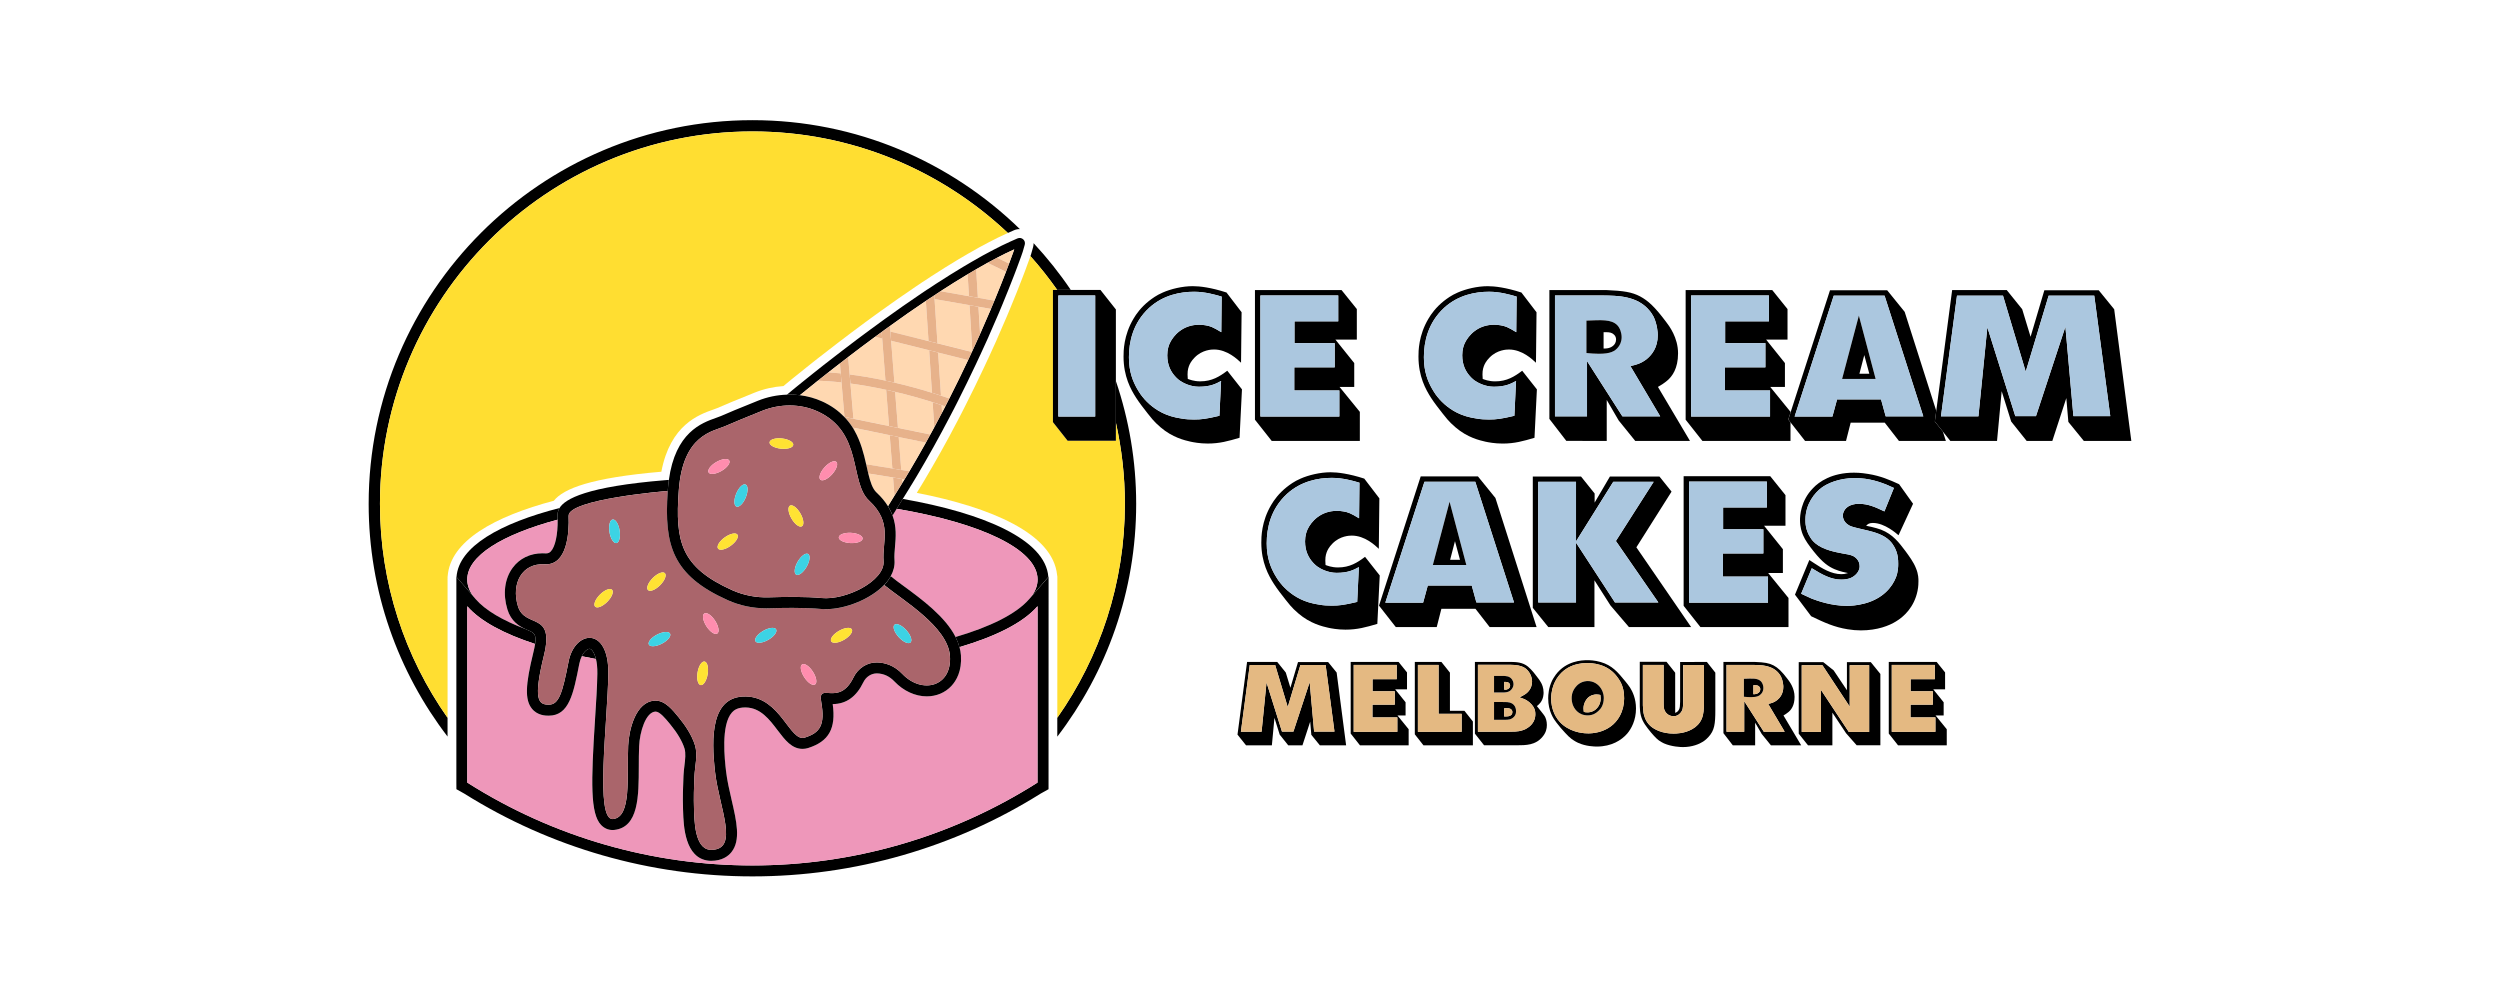 <?xml version="1.0" encoding="utf-8"?>
<!-- Generator: Adobe Illustrator 27.1.1, SVG Export Plug-In . SVG Version: 6.00 Build 0)  -->
<svg version="1.1" id="Layer_1" xmlns="http://www.w3.org/2000/svg" xmlns:xlink="http://www.w3.org/1999/xlink" x="0px" y="0px"
	 viewBox="0 0 1080 430.52" style="enable-background:new 0 0 1080 430.52;" xml:space="preserve">
<style type="text/css">
	.st0{fill:#FFDE31;}
	.st1{fill:#EE97BA;}
	.st2{fill:#FFD8B1;}
	.st3{fill:#E7B28B;}
	.st4{fill:#AA656B;}
	.st5{fill:#3CD3E4;}
	.st6{fill:#FFE333;}
	.st7{fill:#FF8DAE;}
	.st8{fill:#E4B982;}
	.st9{fill:#ABC7DF;}
</style>
<g>
	<path d="M482.06,182.59c2.52,11.3,3.89,23.04,3.89,35.1c0,34.39-10.83,66.24-29.2,92.39l0,8.15
		c21.36-27.91,34.08-62.76,34.08-100.54c0-18.56-3.11-36.39-8.76-53.06V182.59z"/>
	<path d="M445.43,109.81c-0.05,0.18-0.15,0.48-0.28,0.85c4.12,4.62,7.97,9.49,11.54,14.57h5.88c-4.82-7.15-10.21-13.89-16.06-20.19
		c0,0.57-0.05,1.13-0.21,1.7L445.43,109.81z"/>
	<path d="M164.14,217.69c0-88.87,72.04-160.91,160.91-160.91c42.73,0,81.54,16.69,110.35,43.86l2.61-1.15
		c0.78-0.35,1.61-0.52,2.46-0.52c0.05,0,0.09,0.02,0.14,0.02c-29.88-29.1-70.66-47.08-115.57-47.08
		c-91.41,0-165.78,74.37-165.78,165.78c0,37.77,12.72,72.6,34.08,100.5v-8.11C174.97,283.93,164.14,252.09,164.14,217.69z"/>
	<path class="st0" d="M164.14,217.69c0,34.39,10.83,66.24,29.21,92.39v-59.25c0-0.16-0.02-0.32-0.02-0.48
		c0-0.16,0.01-0.32,0.02-0.48v-0.69c0-0.08,0.03-0.15,0.04-0.23c1.11-15.34,20.37-25.88,45.86-32.63
		c4.24-5.29,16.09-9.93,46.45-12.54c3.86-20.29,16.2-24.65,22.46-26.86c0.76-0.27,1.3-0.45,1.75-0.65c2.5-1.13,7.91-3.37,16.09-6.66
		c4.03-1.62,8.21-2.54,12.45-2.83l1.13-0.95c0.03-0.02,3.29-2.75,9.03-7.3c0.78-0.63,1.67-1.34,2.61-2.08l2.35-1.85
		c1.47-1.14,3.02-2.36,4.67-3.61c1.12-0.88,2.33-1.82,3.6-2.78c3.83-2.94,7.79-5.92,11.74-8.83l0.21-0.16
		c0.88-0.65,1.76-1.29,2.66-1.94c0.25-0.2,0.69-0.51,1.14-0.83c0.59-0.44,2.46-1.78,2.46-1.78c5.16-3.73,10.44-7.41,15.69-10.95
		l2.7-1.82c0.12-0.08,0.24-0.15,0.37-0.22c0.25-0.16,0.49-0.32,0.74-0.48c0.73-0.5,1.69-1.14,2.66-1.77
		c4.36-2.82,8.26-5.26,11.93-7.45c1.28-0.77,2.58-1.54,3.85-2.26c1.59-0.93,3.29-1.89,4.95-2.81c1.5-0.81,2.92-1.57,4.3-2.29
		c2.47-1.28,5.13-2.63,7.85-3.83l0.31-0.14c-28.81-27.18-67.62-43.86-110.35-43.86C236.18,56.79,164.14,128.83,164.14,217.69z"/>
	<path class="st0" d="M461.23,190.4l-6.35-8.05v-57.13h1.82c-3.57-5.08-7.42-9.95-11.54-14.57c-0.47,1.35-1.36,3.79-2.15,5.88
		l-0.3,0.8c-0.33,0.87-0.68,1.83-1.08,2.84c-1.53,3.98-3.23,8.22-5.04,12.59c-0.41,0.98-1.2,2.9-1.2,2.9l-0.3,0.73
		c-1.36,3.21-2.83,6.6-4.42,10.17l-0.3,0.72c-1.11,2.49-2.24,4.95-3.43,7.52c-0.04,0.09-0.27,0.56-0.31,0.63
		c-0.46,1.01-0.99,2.17-1.56,3.36c-2.52,5.37-5.28,11.02-8.19,16.76c-0.48,0.96-0.99,1.95-1.5,2.95l-0.27,0.52
		c-0.45,0.89-0.93,1.8-1.42,2.73c-1,1.91-2.04,3.89-3.11,5.87l-0.25,0.48c-0.51,0.95-1.01,1.85-1.51,2.76l-2.18,3.96
		c-2.74,4.89-5.05,8.9-7.28,12.64c-0.69,1.17-1.43,2.4-2.18,3.61c-0.1,0.19-0.36,0.6-0.64,1.02l-0.2,0.36
		c-0.09,0.16-0.19,0.3-0.28,0.46c32.18,6.32,58.81,17.6,60.61,35.48c0.05,0.24,0.11,0.48,0.11,0.73l-0.02,60.94
		c18.38-26.15,29.2-58,29.2-92.39c0-12.06-1.37-23.8-3.89-35.1v7.81H461.23z"/>
	<path d="M197.12,250.35c0,0.08,0.02,0.15,0.02,0.23v-0.47C197.13,250.2,197.12,250.28,197.12,250.35z"/>
	<path d="M201.85,250.35c0-10.21,15.03-19.4,39.06-25.86c-0.01-0.46,0-0.92-0.02-1.4c-0.04-0.88-0.08-2.16,0.82-3.63
		c-25.61,6.59-43.54,16.62-44.5,29.79l7.45,8.62C202.84,255.45,201.85,252.93,201.85,250.35z"/>
	<path d="M388.32,218.21c-0.31,0.51-0.65,1.06-0.98,1.59c36.42,6.15,60.89,17.53,60.89,30.55c0,2.59-0.99,5.11-2.83,7.54l7.48-8.65
		c-1.18-16.15-27.87-27.56-62.91-33.72c-0.12,0.2-0.24,0.39-0.36,0.59L388.32,218.21z"/>
	<path class="st1" d="M219.2,263.26c-2.05-6.72-1.21-13.29,2.29-18.02c2.97-4.02,7.55-6.23,12.88-6.23c0.38,0,0.78,0.01,1.17,0.04
		l0.29,0.01c0.9,0,1.51-0.25,2.11-0.87c1.93-2.01,3.05-7.31,2.97-13.7c-24.02,6.46-39.06,15.66-39.06,25.86
		c0,2.58,0.98,5.09,2.81,7.52l0.79,0.92c4.17,4.82,11.61,9.19,21.51,12.95C224.21,270.46,220.75,268.36,219.2,263.26z"/>
	<path class="st1" d="M387.34,219.8c-0.71,1.15-1.39,2.26-1.77,2.86c1.83,4.94,1.43,9.53,1.08,13.53c-0.18,2.06-0.36,4.01-0.21,5.85
		c0.18,2.31-0.39,4.64-1.64,6.89c1.43,1.19,3.39,2.65,5.66,4.31c7.81,5.74,17.85,13.13,22.33,21.95
		c15.13-4.43,26.36-10.03,31.87-16.42l0.76-0.87c1.84-2.43,2.83-4.95,2.83-7.54C448.23,237.33,423.76,225.95,387.34,219.8z"/>
	<path d="M445.41,257.9l-0.76,0.87c-5.51,6.38-16.75,11.99-31.87,16.42c0.72,1.42,1.29,2.88,1.69,4.37
		c15.45-4.55,27.52-10.46,33.76-17.69l-0.02,76.22h-0.02c-75.17,47.7-171.13,47.7-246.3,0h-0.02v-76.2
		c5.64,6.52,15.99,11.96,29.29,16.3c0.65-4.31-0.55-4.84-2.96-5.9c-0.39-0.17-0.8-0.35-1.23-0.55c-9.9-3.76-17.34-8.13-21.51-12.95
		l-0.79-0.92l-7.45-8.62l-0.07-0.08v0.95v0.47v87.5l0.02,2.84l3.37,1.89c37.37,23.41,80.4,35.78,124.52,35.78
		c44.12,0,87.15-12.37,124.52-35.78l3.39-1.89l0.02-91.78l-0.09,0.11L445.41,257.9z"/>
	<path d="M255.65,280.81c-0.51-0.52-0.86-0.52-0.98-0.52c-0.79,0-2.25,0.99-3.35,3.2c2.01,0.42,4.05,0.83,6.12,1.21
		C256.86,282.27,256.01,281.17,255.65,280.81z"/>
	<path class="st1" d="M410.96,296.35c-2.7,2.89-6.48,4.48-10.62,4.48c0,0,0,0,0,0c-4.98,0-10.07-2.35-13.98-6.44
		c-2.16-2.26-4.63-3.4-7.57-3.49c0,0,0,0-0.01,0c-2.48,0-4.71,1.49-5.83,3.81c-3.05,6.3-7.38,9.4-13.25,9.46
		c1.47,10.58-1.68,16.13-10.6,18.97c-0.79,0.25-1.59,0.38-2.4,0.38c-4.7,0-7.62-3.86-10.72-7.94c-3.67-4.84-7.46-9.84-13.84-9.96
		l-0.28,0c-3.37,0-4.87,1.24-5.7,2.17c-4.84,5.43-3.11,20.45-2.54,25.39c0.46,3.96,1.44,8.21,2.39,12.32
		c2.17,9.37,4.04,17.47-0.05,22.61c-1.37,1.72-4.01,3.77-8.82,3.77c-0.3,0-0.6-0.01-0.89-0.04c-10.55-0.99-10.99-15.32-11.18-21.44
		l-0.03-0.84c-0.18-4.95-0.02-9.84,0.19-14.4c0.06-1.48,0.24-2.95,0.41-4.37c0.34-2.79,0.65-5.43,0.03-7.45
		c-0.95-3.1-3.09-6.71-6.18-10.46l-0.34-0.41c-1.66-2.02-4.16-5.07-5.97-5.07c-4.25,0.15-6.85,8.78-7.11,14.95
		c-0.12,2.81-0.13,5.82-0.14,8.74c-0.03,12.91-0.06,26.27-10.58,27.44c-0.26,0.03-0.51,0.04-0.76,0.04c-1.88,0-3.65-0.79-4.99-2.21
		c-4.65-4.95-4.33-18.34-2.58-45.61c0.47-7.37,0.92-14.32,1-19.7c0.04-2.76-0.22-4.82-0.59-6.35c-2.07-0.39-4.11-0.79-6.12-1.21
		c-0.43,0.87-0.81,1.92-1.06,3.2c-2.56,13.05-4.4,22.48-13.23,22.48c-1.21,0-4.89,0-7.33-3.11c-2.96-3.77-2.78-10.06,0.66-24.05
		c0.38-1.53,0.64-2.77,0.79-3.81c-13.3-4.34-23.65-9.79-29.29-16.3v76.2h0.02c75.17,47.7,171.13,47.7,246.3,0h0.02l0.02-76.22
		c-6.25,7.23-18.31,13.15-33.76,17.69c0.31,1.16,0.55,2.34,0.63,3.55C415.55,289.91,413.1,294.06,410.96,296.35z"/>
	<path d="M345.53,170.74c1.4-1.15,4.07-3.33,7.78-6.27c1.38-1.12,2.92-2.31,4.57-3.62c1.55-1.21,3.2-2.5,4.96-3.85
		c1.16-0.91,2.33-1.82,3.56-2.75c3.6-2.77,7.52-5.72,11.67-8.77c0.93-0.68,1.86-1.36,2.8-2.05c0.4-0.3,0.8-0.59,1.19-0.87
		c0.8-0.59,1.59-1.16,2.41-1.74c4.98-3.6,10.21-7.26,15.5-10.82c0.59-0.4,1.16-0.78,1.74-1.17h0.02c0.63-0.42,1.25-0.83,1.88-1.23
		c0.89-0.61,1.8-1.21,2.71-1.8c3.92-2.54,7.84-5,11.71-7.31c1.23-0.74,2.46-1.48,3.68-2.16c1.65-0.97,3.3-1.89,4.91-2.79
		c1.4-0.76,2.79-1.5,4.13-2.2c2.56-1.33,5-2.56,7.41-3.62c-0.08,0.27-0.83,2.43-2.24,6.14c-0.4,1.06-0.83,2.25-1.35,3.56
		c-1.31,3.39-2.97,7.6-4.98,12.45c-0.49,1.16-0.99,2.35-1.5,3.58v0.02c-1.42,3.35-2.99,6.95-4.68,10.76v0.04
		c-1.06,2.39-2.18,4.81-3.35,7.35c-0.08,0.13-0.13,0.28-0.21,0.42c-0.53,1.16-1.06,2.31-1.63,3.5c-2.48,5.29-5.19,10.84-8.11,16.6
		c-0.57,1.14-1.16,2.27-1.74,3.41c-0.45,0.89-0.91,1.76-1.38,2.65c-1.1,2.1-2.22,4.22-3.37,6.35v0.02
		c-0.57,1.06-1.14,2.08-1.72,3.14c-0.63,1.16-1.27,2.31-1.91,3.49c-2.29,4.09-4.66,8.24-7.14,12.41c-0.68,1.16-1.38,2.33-2.1,3.49
		c-0.3,0.53-0.63,0.99-0.95,1.5v0.06c-1.1,1.82-2.22,3.62-3.37,5.44c-0.44,0.71-1.75,2.84-2.82,4.58c0.84,1.35,1.49,2.69,1.98,4
		c0.38-0.61,1.06-1.71,1.77-2.86c0.33-0.54,0.67-1.08,0.98-1.59l1.29-2.09c0.12-0.2,0.24-0.39,0.36-0.59
		c1.04-1.64,2.06-3.28,3.06-4.93l0.26-0.46c0.25-0.38,0.5-0.76,0.66-1.05c0.74-1.18,1.45-2.38,2.14-3.55
		c2.22-3.72,4.5-7.69,7.21-12.53l2.18-3.98c0.5-0.9,0.98-1.78,1.47-2.69l0.28-0.53c1.06-1.96,2.09-3.92,3.1-5.84
		c0.48-0.91,0.95-1.8,1.4-2.69l0.18-0.34c0.53-1.04,1.07-2.07,1.58-3.09c2.87-5.67,5.62-11.29,8.15-16.68
		c0.56-1.18,1.09-2.32,1.61-3.46c0.04-0.08,0.07-0.15,0.09-0.2l0.08-0.14l0.07-0.15c1.18-2.56,2.31-5,3.38-7.4l0.33-0.78
		c1.57-3.56,3.04-6.93,4.38-10.08l0.3-0.73c0,0,0.8-1.94,1.21-2.9c1.78-4.3,3.47-8.52,5.01-12.52c0.39-1,0.74-1.93,1.06-2.79
		l0.3-0.81c1.27-3.37,2.18-5.92,2.33-6.44l0.88-3.07c0.53-1.87-1.35-3.51-3.13-2.73l-2.92,1.29c-2.62,1.15-5.21,2.47-7.63,3.73
		c-1.36,0.71-2.76,1.46-4.21,2.24c-1.64,0.91-3.31,1.85-4.93,2.8c-1.24,0.7-2.51,1.46-3.76,2.21c-3.67,2.19-7.53,4.61-11.82,7.38
		c-0.93,0.6-1.87,1.23-2.68,1.78c-0.33,0.21-0.66,0.42-0.99,0.64h-0.04l-2.7,1.82c-5.2,3.5-10.45,7.17-15.59,10.89l-0.45,0.33
		c-0.67,0.48-1.33,0.96-1.94,1.41c-0.43,0.31-0.86,0.62-1.2,0.88c-0.96,0.69-1.9,1.38-2.84,2.07c-3.94,2.89-7.88,5.86-11.71,8.8
		c-1.25,0.94-2.45,1.87-3.58,2.76c-1.7,1.3-3.29,2.54-4.8,3.72l-1.98,1.57c-1,0.79-1.94,1.53-2.8,2.22
		c-5.54,4.39-8.82,7.13-8.96,7.24l-2.1,1.75c0.41-0.01,0.83-0.06,1.24-0.06C342.62,170.43,344.08,170.55,345.53,170.74z"/>
	<path class="st2" d="M367.39,165.68l1.31,15.23l15.36,3.14l-1.23-15.65C376.95,167.14,371.78,166.27,367.39,165.68z"/>
	<path class="st2" d="M401.39,151.32l-16.43-4.11l1.42,18.07c4.98,1.16,10.4,2.6,16.22,4.4L401.39,151.32z"/>
	<path class="st2" d="M389.34,203.04l3.49,0.57c2.48-4.17,4.85-8.32,7.14-12.41l-11.75-2.41L389.34,203.04z"/>
	<path class="st2" d="M386.69,169.28l1.23,15.57l13.96,2.86c0.59-1.06,1.16-2.08,1.72-3.14v-0.02l-0.72-10.8
		C397.11,171.91,391.69,170.45,386.69,169.28z"/>
	<path class="st2" d="M403.72,129.19l1.27,19.13l14.85,3.71c0.08-0.13,0.13-0.28,0.21-0.42l-1.21-19.78L403.72,129.19z"/>
	<path class="st2" d="M406.98,178.2c0.47-0.89,0.93-1.76,1.38-2.65c-0.53-0.19-1.06-0.36-1.59-0.53L406.98,178.2z"/>
	<path class="st2" d="M406.51,170.93c1.17,0.4,2.39,0.8,3.6,1.21c2.92-5.76,5.63-11.31,8.11-16.6l-12.96-3.24L406.51,170.93z"/>
	<path class="st2" d="M385.8,206.28l-10.72-1.74c0.87,3.61,1.83,6.61,3.57,8.24c2.14,2,3.73,3.96,4.93,5.89
		c1.07-1.74,2.38-3.88,2.82-4.58L385.8,206.28z"/>
	<path class="st2" d="M384.36,188l-15.33-3.14l0.1,1.2c2.73,4.85,4.02,10.01,5.03,14.49l11.33,1.85L384.36,188z"/>
	<path class="st2" d="M438.15,107.73c-2.41,1.06-4.85,2.29-7.41,3.62l5.17,2.52C437.31,110.15,438.07,107.99,438.15,107.73z"/>
	<path class="st2" d="M389.78,208.59c0.32-0.51,0.64-0.97,0.95-1.5l-1.08-0.17L389.78,208.59z"/>
	<path class="st2" d="M363.54,165.21c-4.77-0.51-8.26-0.68-10.23-0.74c-3.71,2.94-6.38,5.12-7.78,6.27c3.34,0.42,6.57,1.3,9.62,2.68
		c4.03,1.83,7.12,4.13,9.57,6.68l0.09,0.02L363.54,165.21z"/>
	<path class="st2" d="M418.03,118.49c-3.86,2.31-7.79,4.77-11.71,7.31l12.28,2.16L418.03,118.49z"/>
	<path class="st2" d="M429.58,129.87c2.01-4.85,3.68-9.06,4.98-12.45l-7.96-3.88c-1.61,0.89-3.26,1.82-4.91,2.79l0.74,12.3
		L429.58,129.87z"/>
	<path class="st2" d="M382.52,164.43l-1.42-18.19l-3.03-0.76c-4.15,3.05-8.07,6.01-11.67,8.77l0.64,7.5
		C371.42,162.33,376.61,163.16,382.52,164.43z"/>
	<path class="st2" d="M423.41,144.23c1.69-3.81,3.26-7.41,4.68-10.76v-0.02l-5.4-0.93L423.41,144.23z"/>
	<path class="st2" d="M401.13,147.36l-1.16-17.35c-5.29,3.56-10.51,7.22-15.5,10.82l0.17,2.41L401.13,147.36z"/>
	<path class="st2" d="M362.84,157c-1.76,1.35-3.41,2.63-4.96,3.85c1.53,0.11,3.3,0.25,5.32,0.45L362.84,157z"/>
	<path class="st3" d="M435.91,113.86l-5.17-2.52c-1.35,0.7-2.73,1.44-4.13,2.2l7.96,3.88C435.08,116.12,435.51,114.93,435.91,113.86
		z"/>
	<path class="st3" d="M422.44,128.62l-0.74-12.3c-1.21,0.68-2.44,1.42-3.68,2.16l0.57,9.47L422.44,128.62z"/>
	<path class="st3" d="M418.84,131.84l1.21,19.78c1.17-2.54,2.29-4.96,3.35-7.35v-0.04l-0.72-11.71L418.84,131.84z"/>
	<path class="st3" d="M418.84,131.84l3.85,0.68l5.4,0.93c0.51-1.23,1-2.43,1.5-3.58l-7.14-1.25l-3.85-0.66l-12.28-2.16
		c-0.91,0.59-1.82,1.19-2.71,1.8l0.11,1.59L418.84,131.84z"/>
	<path class="st3" d="M402.89,173.75l0.72,10.8c1.16-2.12,2.27-4.24,3.37-6.35l-0.21-3.18
		C405.47,174.56,404.16,174.15,402.89,173.75z"/>
	<path class="st3" d="M404.99,148.33l-1.27-19.13l-0.11-1.59c-0.63,0.4-1.25,0.81-1.88,1.23h-0.02c-0.59,0.4-1.16,0.78-1.74,1.17
		l1.16,17.35L404.99,148.33z"/>
	<path class="st3" d="M406.51,170.93l-1.25-18.62v-0.02l-3.86-0.97l1.21,18.36C403.89,170.07,405.18,170.49,406.51,170.93z"/>
	<path class="st3" d="M380.88,143.44c-0.95,0.68-1.88,1.36-2.8,2.05l3.03,0.76L380.88,143.44z"/>
	<path class="st3" d="M401.13,147.36l-16.48-4.13l0.32,3.98l16.43,4.11l3.86,0.97v0.02l12.96,3.24c0.57-1.19,1.1-2.35,1.63-3.5
		l-14.85-3.71L401.13,147.36z"/>
	<path class="st3" d="M382.83,168.41l1.23,15.65l3.86,0.8l-1.23-15.57C385.37,168.96,384.08,168.67,382.83,168.41z"/>
	<path class="st3" d="M382.52,164.43c1.25,0.27,2.54,0.55,3.86,0.85l-1.42-18.07l-0.32-3.98l-0.17-2.41
		c-0.81,0.59-1.61,1.16-2.41,1.74c-0.4,0.28-0.8,0.57-1.19,0.87l0.23,2.8L382.52,164.43z"/>
	<path class="st3" d="M385.8,206.28l0.61,7.81c1.16-1.82,2.27-3.62,3.37-5.44v-0.06l-0.13-1.67L385.8,206.28z"/>
	<polygon class="st3" points="384.36,188 385.5,202.39 389.34,203.04 388.23,188.79 	"/>
	<path class="st3" d="M363.2,161.32v-0.02c-2.03-0.21-3.79-0.34-5.32-0.45c-1.65,1.31-3.18,2.5-4.57,3.62
		c1.97,0.06,5.46,0.23,10.23,0.74L363.2,161.32z"/>
	<path class="st3" d="M402.61,169.68c-5.82-1.8-11.23-3.24-16.22-4.4c-1.33-0.3-2.61-0.59-3.86-0.85c-5.91-1.27-11.1-2.1-15.48-2.67
		l0.34,3.92c4.4,0.59,9.57,1.46,15.44,2.73c1.25,0.27,2.54,0.55,3.86,0.87c5,1.17,10.42,2.63,16.2,4.47
		c1.27,0.4,2.58,0.81,3.88,1.27c0.53,0.17,1.06,0.34,1.59,0.53c0.59-1.14,1.17-2.27,1.74-3.41c-1.21-0.42-2.43-0.81-3.6-1.21
		C405.18,170.49,403.89,170.07,402.61,169.68z"/>
	<path class="st3" d="M368.35,184.71c0.28,0.44,0.53,0.89,0.79,1.34l-0.1-1.2L368.35,184.71z"/>
	<path class="st3" d="M363.2,161.32l0.34,3.88l1.27,14.91l3.88,0.8l-1.31-15.23l-0.34-3.92l-0.64-7.5
		c-1.23,0.93-2.41,1.84-3.56,2.75l0.36,4.3V161.32z"/>
	<path class="st3" d="M384.36,188l3.86,0.8l11.75,2.41c0.64-1.17,1.29-2.33,1.91-3.49l-13.96-2.86l-3.86-0.8l-15.36-3.14l-3.88-0.8
		l-0.09-0.02c1.41,1.47,2.62,3.01,3.63,4.61l0.68,0.14L384.36,188z"/>
	<path class="st3" d="M389.65,206.92l1.08,0.17c0.72-1.16,1.42-2.33,2.1-3.49l-3.49-0.57l-3.85-0.64l-11.33-1.85
		c0.08,0.35,0.16,0.7,0.23,1.03c0.23,1.02,0.45,2.01,0.68,2.96l10.72,1.74L389.65,206.92z"/>
	<path d="M240.89,223.1c0.02,0.48,0.02,0.93,0.02,1.4c0.08,6.39-1.04,11.69-2.97,13.7c-0.59,0.62-1.2,0.87-2.11,0.87l-0.29-0.01
		c-0.4-0.02-0.79-0.04-1.17-0.04c-5.33,0-9.91,2.21-12.88,6.23c-3.5,4.73-4.34,11.3-2.29,18.02c1.55,5.1,5.01,7.2,7.77,8.48
		c0.43,0.2,0.84,0.38,1.23,0.55c2.42,1.06,3.61,1.58,2.96,5.9c-0.16,1.03-0.41,2.28-0.79,3.81c-3.44,13.99-3.62,20.28-0.66,24.05
		c2.44,3.11,6.12,3.11,7.33,3.11c8.82,0,10.67-9.43,13.23-22.48c0.25-1.28,0.63-2.32,1.06-3.2c1.09-2.21,2.56-3.2,3.35-3.2
		c0.11,0,0.46,0,0.98,0.52c0.36,0.37,1.21,1.46,1.8,3.89c0.37,1.53,0.63,3.59,0.59,6.35c-0.08,5.38-0.52,12.33-1,19.7
		c-1.75,27.27-2.07,40.66,2.58,45.61c1.34,1.43,3.11,2.21,4.99,2.21c0.25,0,0.5-0.01,0.76-0.04c10.52-1.17,10.55-14.52,10.58-27.44
		c0.01-2.92,0.01-5.93,0.14-8.74c0.26-6.17,2.86-14.81,7.11-14.95c1.81,0,4.31,3.05,5.97,5.07l0.34,0.41
		c3.09,3.74,5.22,7.36,6.18,10.46c0.62,2.02,0.31,4.66-0.03,7.45c-0.17,1.42-0.35,2.88-0.41,4.37c-0.2,4.55-0.37,9.45-0.19,14.4
		l0.03,0.84c0.19,6.12,0.63,20.45,11.18,21.44c0.29,0.03,0.59,0.04,0.89,0.04c4.81,0,7.45-2.05,8.82-3.77
		c4.09-5.14,2.22-13.23,0.05-22.61c-0.95-4.11-1.93-8.36-2.39-12.32c-0.57-4.93-2.3-19.95,2.54-25.39c0.83-0.93,2.33-2.17,5.7-2.17
		l0.28,0c6.39,0.13,10.18,5.13,13.84,9.96c3.1,4.08,6.02,7.94,10.72,7.94c0.81,0,1.61-0.13,2.4-0.38
		c8.92-2.84,12.07-8.39,10.6-18.97c5.87-0.06,10.2-3.16,13.25-9.46c1.12-2.31,3.35-3.81,5.83-3.81c0,0,0,0,0.01,0
		c2.93,0.08,5.41,1.22,7.57,3.49c3.91,4.1,9,6.44,13.98,6.44c0,0,0,0,0,0c4.14,0,7.92-1.59,10.62-4.48
		c2.14-2.29,4.59-6.44,4.14-13.24c-0.08-1.21-0.32-2.39-0.63-3.55c-0.4-1.49-0.97-2.95-1.69-4.37
		c-4.48-8.82-14.51-16.22-22.33-21.95c-2.26-1.66-4.23-3.11-5.66-4.31c-0.67,1.2-1.51,2.38-2.57,3.52c-0.09,0.09-0.2,0.18-0.29,0.27
		c7.8,6.44,27.58,18.03,28.43,30.71c0.89,13.31-12.13,16.56-20.59,7.69c-3.53-3.7-7.47-4.86-10.86-4.95
		c-4.37-0.12-8.32,2.55-10.23,6.48c-6.33,13.07-15.54,1.45-13.93,10.6c1.77,10.06-0.59,13.31-7.1,15.38
		c-6.51,2.07-10.35-17.45-25.43-17.75c-15.08-0.3-15.09,17.45-13.31,32.83c1.77,15.38,10.65,33.42-1.77,33.42
		c-0.15,0-0.31-0.01-0.46-0.02c-6.76-0.63-6.74-13.08-6.9-17.74c-0.17-4.67-0.02-9.35,0.18-14.01c0.19-4.36,1.55-9.16,0.24-13.42
		c-1.34-4.35-4.18-8.6-7.05-12.07c-2.5-3.04-5.84-7.35-10.18-7.2c-8.53,0.3-11.34,12.97-11.62,19.48
		c-0.59,13.88,1.48,30.78-6.51,31.67c-7.99,0.89-2.37-42-2.07-62.71c0.3-20.7-14.49-18.93-17.16-5.34
		c-2.66,13.59-4.14,18.65-8.58,18.65c-4.44,0-6.8-2.07-2.07-21.3c4.73-19.23-8.25-11.43-11.24-21.25
		c-2.99-9.82,1.77-18.68,11.54-18.1c9.76,0.58,10.65-13.59,10.35-20.87c-0.3-7.28,42.3-10.76,42.3-10.76s0.22,0.09,0.53,0.21
		c0.02-0.25,0.03-0.49,0.04-0.75c0.11-1.46,0.25-2.83,0.43-4.15l-0.31-0.12l-1.08,0.09c-34.28,2.8-43.43,8.11-45.83,12.04
		C240.81,220.93,240.85,222.21,240.89,223.1z"/>
	<path class="st4" d="M354.38,263.06c-2.98-0.3-7.04-0.45-12.06-0.45c-3.07,0-6.44,0.06-10.02,0.17c-0.43,0.01-0.87,0.02-1.3,0.02
		c-5.82,0-11.42-1.19-16.64-3.53c-23.88-10.71-27.49-23.73-25.9-46.91c-0.31-0.12-0.53-0.21-0.53-0.21s-42.59,3.48-42.3,10.76
		c0.3,7.28-0.59,21.45-10.35,20.87c-9.76-0.58-14.53,8.28-11.54,18.1c2.99,9.82,15.97,2.03,11.24,21.25
		c-4.73,19.23-2.37,21.3,2.07,21.3c4.44,0,5.92-5.06,8.58-18.65c2.66-13.59,17.45-15.36,17.16,5.34
		c-0.3,20.71-5.92,63.59,2.07,62.71c7.99-0.89,5.92-17.79,6.51-31.67c0.28-6.51,3.09-19.19,11.62-19.48
		c4.34-0.15,7.68,4.16,10.18,7.2c2.87,3.48,5.71,7.72,7.05,12.07c1.31,4.26-0.05,9.06-0.24,13.42c-0.21,4.67-0.35,9.34-0.18,14.01
		c0.17,4.65,0.15,17.11,6.9,17.74c0.15,0.01,0.31,0.02,0.46,0.02c12.42,0,3.55-18.04,1.77-33.42c-1.77-15.38-1.77-33.13,13.31-32.83
		c15.08,0.3,18.93,19.82,25.43,17.75c6.51-2.07,8.87-5.32,7.1-15.38c-1.61-9.15,7.6,2.47,13.93-10.6c1.9-3.93,5.86-6.6,10.23-6.48
		c3.4,0.1,7.34,1.26,10.86,4.95c8.46,8.87,21.48,5.62,20.59-7.69c-0.85-12.68-20.63-24.27-28.43-30.71
		c-5.73,5.97-16.47,10.45-25.21,10.45C355.92,263.17,355.14,263.13,354.38,263.06z M262.32,260c-2.01,2.01-4.35,2.94-5.21,2.08
		c-0.87-0.87,0.06-3.2,2.08-5.21c2.01-2.01,4.35-2.94,5.21-2.08C265.26,255.65,264.33,257.99,262.32,260z M266.29,234.61
		c-1.21,0.19-2.55-1.93-3-4.74s0.17-5.24,1.38-5.44c1.21-0.19,2.55,1.93,3,4.74C268.12,231.98,267.5,234.41,266.29,234.61z
		 M282.01,249.69c2.01-2.01,4.35-2.94,5.21-2.07c0.87,0.87-0.06,3.2-2.08,5.21c-2.01,2.01-4.35,2.94-5.21,2.08
		C279.07,254.03,280,251.7,282.01,249.69z M285.91,278.08c-2.53,1.3-5.04,1.47-5.6,0.38c-0.56-1.09,1.04-3.03,3.57-4.33
		c2.53-1.3,5.04-1.47,5.6-0.38C290.04,274.84,288.44,276.78,285.91,278.08z M305.72,291.23c-0.46,2.81-1.81,4.92-3.02,4.73
		c-1.21-0.2-1.82-2.64-1.36-5.44c0.46-2.81,1.81-4.92,3.02-4.73C305.57,285.99,306.18,288.42,305.72,291.23z M309.86,273.69
		c-1.03,0.67-3.12-0.73-4.66-3.12c-1.55-2.39-1.97-4.86-0.94-5.53c1.03-0.67,3.12,0.73,4.66,3.12
		C310.47,270.54,310.89,273.02,309.86,273.69z M331.93,276.38c-2.46,1.42-4.96,1.72-5.57,0.66s0.89-3.07,3.35-4.5
		c2.46-1.42,4.96-1.72,5.57-0.66S334.4,274.96,331.93,276.38z M352.1,295.69c-1.03,0.67-3.12-0.73-4.66-3.12
		c-1.55-2.39-1.97-4.86-0.94-5.53c1.03-0.67,3.12,0.73,4.66,3.12C352.7,292.55,353.13,295.02,352.1,295.69z M386.42,269.9
		c0.91-0.82,3.19,0.22,5.1,2.34c1.91,2.11,2.72,4.49,1.81,5.31c-0.91,0.82-3.19-0.22-5.1-2.34
		C386.32,273.1,385.51,270.72,386.42,269.9z M362.42,272.54c2.46-1.42,4.96-1.72,5.57-0.66c0.61,1.06-0.89,3.07-3.35,4.5
		c-2.46,1.42-4.96,1.72-5.57,0.66C358.46,275.98,359.96,273.96,362.42,272.54z"/>
	<path class="st5" d="M264.68,224.43c-1.21,0.19-1.83,2.63-1.38,5.44s1.79,4.93,3,4.74c1.21-0.19,1.83-2.63,1.38-5.44
		C267.23,226.36,265.89,224.24,264.68,224.43z"/>
	<path class="st5" d="M283.88,274.13c-2.53,1.3-4.13,3.24-3.57,4.33c0.56,1.09,3.07,0.92,5.6-0.38c2.53-1.3,4.13-3.24,3.57-4.33
		C288.92,272.66,286.41,272.83,283.88,274.13z"/>
	<path class="st6" d="M259.18,256.86c-2.01,2.01-2.94,4.35-2.08,5.21c0.87,0.87,3.2-0.06,5.21-2.08c2.01-2.01,2.94-4.35,2.08-5.21
		C263.53,253.92,261.2,254.85,259.18,256.86z"/>
	<path class="st6" d="M285.15,252.82c2.01-2.01,2.94-4.35,2.08-5.21c-0.87-0.87-3.2,0.06-5.21,2.07c-2.01,2.01-2.94,4.35-2.07,5.21
		C280.8,255.77,283.13,254.84,285.15,252.82z"/>
	<path class="st6" d="M364.64,276.38c2.46-1.42,3.97-3.44,3.35-4.5c-0.61-1.06-3.11-0.77-5.57,0.66c-2.46,1.42-3.97,3.44-3.35,4.5
		C359.68,278.1,362.18,277.81,364.64,276.38z"/>
	<path class="st6" d="M304.36,285.79c-1.21-0.2-2.56,1.92-3.02,4.73c-0.46,2.81,0.15,5.25,1.36,5.44c1.21,0.2,2.56-1.92,3.02-4.73
		C306.18,288.42,305.57,285.99,304.36,285.79z"/>
	<path class="st7" d="M304.25,265.04c-1.03,0.67-0.61,3.14,0.94,5.53c1.55,2.39,3.64,3.78,4.66,3.12c1.03-0.67,0.61-3.14-0.94-5.53
		C307.37,265.77,305.28,264.37,304.25,265.04z"/>
	<path class="st7" d="M346.49,287.04c-1.03,0.67-0.61,3.14,0.94,5.53c1.55,2.39,3.64,3.78,4.66,3.12c1.03-0.67,0.61-3.14-0.94-5.53
		C349.61,287.77,347.52,286.37,346.49,287.04z"/>
	<path class="st5" d="M329.71,272.54c-2.46,1.42-3.97,3.44-3.35,4.5s3.11,0.77,5.57-0.66c2.46-1.42,3.97-3.44,3.35-4.5
		S332.18,271.12,329.71,272.54z"/>
	<path class="st5" d="M393.33,277.55c0.91-0.82,0.1-3.2-1.81-5.31c-1.91-2.11-4.19-3.16-5.1-2.34c-0.91,0.82-0.1,3.2,1.81,5.31
		C390.14,277.32,392.42,278.37,393.33,277.55z"/>
	<path d="M288.45,212.35c-1.59,23.19,2.02,36.21,25.9,46.91c5.22,2.34,10.82,3.53,16.64,3.53c0.43,0,0.87-0.01,1.3-0.02
		c3.58-0.11,6.95-0.17,10.02-0.17c5.02,0,9.08,0.15,12.06,0.45c0.76,0.08,1.55,0.11,2.35,0.11c8.74,0,19.48-4.48,25.21-10.45
		c0.09-0.09,0.2-0.18,0.29-0.27c1.05-1.14,1.9-2.31,2.57-3.52c1.24-2.25,1.81-4.58,1.64-6.89c-0.14-1.84,0.03-3.78,0.21-5.85
		c0.36-4,0.75-8.6-1.08-13.53c-0.49-1.31-1.13-2.64-1.98-4c-1.2-1.93-2.79-3.9-4.93-5.89c-1.75-1.63-2.7-4.63-3.57-8.24
		c-0.23-0.95-0.45-1.94-0.68-2.96c-0.08-0.34-0.16-0.69-0.23-1.03c-1.01-4.48-2.3-9.65-5.03-14.49c-0.25-0.45-0.51-0.9-0.79-1.34
		c-1.01-1.6-2.22-3.15-3.63-4.61c-2.45-2.55-5.54-4.85-9.57-6.68c-3.05-1.38-6.28-2.26-9.62-2.68c-1.45-0.18-2.91-0.3-4.39-0.3
		c-0.42,0-0.83,0.05-1.24,0.06c-4.26,0.15-8.45,1-12.49,2.63c-8.16,3.28-13.52,5.5-15.95,6.6c-0.58,0.26-1.28,0.5-2.05,0.77
		c-6.29,2.22-17.68,6.24-20.48,26.96c-0.18,1.32-0.33,2.69-0.43,4.15C288.47,211.86,288.47,212.1,288.45,212.35z M293.22,211.94
		c1.77-24.44,14.88-25.5,20.19-27.91c2.91-1.32,9.98-4.19,15.76-6.52c7.72-3.11,16.44-3.22,24.02,0.22
		c19.83,9,13.64,30.5,22.23,38.51c10.31,9.61,5.63,17.66,6.28,26.17c0.65,8.5-16.24,17-26.86,15.94c-6.42-0.64-16.06-0.51-22.7-0.3
		c-5.45,0.17-10.88-0.87-15.86-3.1C294.03,244.96,291.63,233.87,293.22,211.94z"/>
	<path class="st4" d="M316.29,254.94c4.98,2.23,10.41,3.27,15.86,3.1c6.64-0.21,16.28-0.34,22.7,0.3
		c10.63,1.06,27.51-7.44,26.86-15.94c-0.65-8.5,4.03-16.56-6.28-26.17c-8.59-8.01-2.4-29.51-22.23-38.51
		c-7.58-3.44-16.3-3.33-24.02-0.22c-5.79,2.33-12.85,5.21-15.76,6.52c-5.31,2.4-18.42,3.47-20.19,27.91
		C291.63,233.87,294.03,244.96,316.29,254.94z M367.62,230.18c2.84,0.15,5.09,1.26,5.03,2.48c-0.06,1.22-2.42,2.09-5.26,1.95
		c-2.84-0.15-5.09-1.26-5.03-2.48C362.42,230.91,364.77,230.03,367.62,230.18z M356.19,201.9c1.9-2.12,4.18-3.18,5.09-2.36
		c0.91,0.82,0.11,3.2-1.78,5.32c-1.9,2.12-4.18,3.18-5.09,2.36C353.49,206.4,354.29,204.02,356.19,201.9z M349.1,239.31
		c1.06,0.61,0.77,3.11-0.66,5.57c-1.42,2.46-3.44,3.97-4.5,3.35c-1.06-0.61-0.77-3.11,0.66-5.57
		C346.02,240.2,348.04,238.7,349.1,239.31z M345.76,221.79c1.42,2.46,1.72,4.96,0.66,5.57c-1.06,0.61-3.07-0.89-4.5-3.35
		c-1.42-2.46-1.72-4.96-0.66-5.57C342.32,217.83,344.34,219.33,345.76,221.79z M337.81,189.42c2.83,0.31,5.01,1.55,4.88,2.77
		c-0.13,1.22-2.53,1.95-5.36,1.65c-2.83-0.31-5.01-1.55-4.88-2.76C332.58,189.84,334.98,189.11,337.81,189.42z M318.06,213.23
		c1.09-2.63,2.89-4.38,4.02-3.91s1.17,2.98,0.08,5.61s-2.89,4.38-4.02,3.91C317,218.37,316.97,215.86,318.06,213.23z M318.56,230.96
		c0.71,1-0.58,3.15-2.89,4.81c-2.31,1.66-4.77,2.2-5.48,1.2c-0.71-1,0.58-3.15,2.89-4.81C315.39,230.5,317.84,229.97,318.56,230.96z
		 M309.46,199.6c2.46-1.42,4.96-1.72,5.57-0.66c0.61,1.06-0.89,3.07-3.35,4.5c-2.46,1.42-4.96,1.72-5.57,0.66
		C305.5,203.04,307,201.02,309.46,199.6z"/>
	<path class="st6" d="M337.33,193.83c2.83,0.31,5.23-0.43,5.36-1.65c0.13-1.22-2.05-2.46-4.88-2.77s-5.23,0.43-5.36,1.65
		C332.31,192.28,334.5,193.52,337.33,193.83z"/>
	<path class="st7" d="M311.68,203.44c2.46-1.42,3.97-3.44,3.35-4.5c-0.61-1.06-3.11-0.77-5.57,0.66c-2.46,1.42-3.97,3.44-3.35,4.5
		C306.72,205.16,309.22,204.87,311.68,203.44z"/>
	<path class="st5" d="M318.13,218.84c1.13,0.47,2.93-1.28,4.02-3.91s1.06-5.14-0.08-5.61s-2.93,1.28-4.02,3.91
		C316.97,215.86,317,218.37,318.13,218.84z"/>
	<path class="st6" d="M341.26,218.44c-1.06,0.61-0.77,3.11,0.66,5.57c1.42,2.46,3.44,3.97,4.5,3.35c1.06-0.61,0.77-3.11-0.66-5.57
		C344.34,219.33,342.32,217.83,341.26,218.44z"/>
	<path class="st6" d="M310.19,236.97c0.71,1,3.17,0.46,5.48-1.2c2.31-1.66,3.61-3.81,2.89-4.81c-0.71-1-3.17-0.46-5.48,1.2
		C310.77,233.82,309.47,235.97,310.19,236.97z"/>
	<path class="st5" d="M344.6,242.67c-1.42,2.46-1.72,4.96-0.66,5.57c1.06,0.61,3.07-0.89,4.5-3.35c1.42-2.46,1.72-4.96,0.66-5.57
		C348.04,238.7,346.02,240.2,344.6,242.67z"/>
	<path class="st7" d="M359.49,204.86c1.9-2.12,2.7-4.5,1.78-5.32c-0.91-0.82-3.19,0.24-5.09,2.36c-1.9,2.12-2.7,4.5-1.78,5.32
		C355.32,208.04,357.6,206.98,359.49,204.86z"/>
	<path class="st7" d="M367.39,234.61c2.84,0.15,5.2-0.72,5.26-1.95c0.06-1.22-2.19-2.34-5.03-2.48c-2.84-0.15-5.2,0.72-5.26,1.95
		C362.29,233.35,364.54,234.46,367.39,234.61z"/>
	<path d="M573.74,286h-12.99l-3.29,11.12l-2-6.58l-3.69-4.58h-13.03l-4.14,31.4l3.69,4.62h11.16l1.11-11.87l2.27,7.25l3.69,4.62
		h6.14l3.34-10.23l0.49,5.69l3.69,4.54h11.34l-4.09-31.44L573.74,286z M567.69,316.06l-1.91-21.35l-7.03,21.35h-4.94l-6.67-21.21
		l-2.14,21.26h-8.94l3.83-28.82h10.98l5.43,18.14l5.47-18.14h10.9l3.82,28.77H567.69z"/>
	<polygon class="st8" points="561.78,287.29 556.31,305.43 550.88,287.29 539.9,287.29 536.07,316.1 545.01,316.1 547.15,294.85 
		553.82,316.06 558.76,316.06 565.78,294.71 567.69,316.06 576.5,316.06 572.68,287.29 	"/>
	<path d="M607.21,309.08v-5.69l-4.49-5.6h5.11v-7.3l-3.65-4.54h-20.68v30.95l4,5.07h21.04v-6.94l-4.85-5.96H607.21z M603.65,316.15
		H584.8v-28.91h18.59v6.18h-10.45v5.21h9.61v5.78h-9.65v5.51h10.76V316.15z"/>
	<polygon class="st8" points="592.89,304.41 602.54,304.41 602.54,298.63 592.94,298.63 592.94,293.42 603.39,293.42 603.39,287.24 
		584.8,287.24 584.8,316.15 603.65,316.15 603.65,309.92 592.89,309.92 	"/>
	<path d="M626.37,307.08v-16.5l-3.69-4.62H611.2v31.27l3.74,4.76h21.35V311.7l-3.65-4.62H626.37z M631.43,316.15h-18.9v-28.91h8.94
		v21.12h9.96V316.15z"/>
	<polygon class="st8" points="621.47,287.24 612.53,287.24 612.53,316.15 631.43,316.15 631.43,308.37 621.47,308.37 	"/>
	<path d="M666.16,307.83l-2.22-2.8c0.58-0.49,0.98-0.8,1.51-1.47c1.38-1.74,1.38-3.91,1.38-4.36c0-2.09-0.71-3.69-1.16-4.4
		c-0.4-0.76-0.93-1.47-1.56-2.27c-0.49-0.58-0.98-1.29-1.51-1.96c-0.58-0.71-1.73-1.96-2.49-2.58c-2.36-1.96-5.16-2-7.52-2.05
		h-15.43v31l3.96,5.02h14.01c4.18,0,8.27-0.04,11.25-3.69c1.42-1.69,1.87-3.38,1.87-5.07c0-1.73-0.49-3.02-0.89-3.73
		C667,308.9,666.6,308.37,666.16,307.83z M660.02,314.37c-2.53,1.73-5.56,1.69-6.49,1.69c-0.53,0.04-1.02,0.04-1.51,0.04h-13.56
		V287.2h11.61c3.69-0.04,5.43,0.04,7.2,0.66c1.11,0.4,1.78,0.89,2.18,1.25c0.66,0.58,2.4,2.53,2.4,5.34c0,3.07-2,4.76-2.67,5.25
		c-0.93,0.67-1.91,1.16-2.8,1.56c0.4,0.13,0.8,0.22,1.2,0.4c0.8,0.26,1.47,0.62,1.78,0.8c2.09,1.25,3.07,2.71,3.51,3.78
		c0.4,0.98,0.4,2,0.4,2.31C663.27,310.59,662.42,312.77,660.02,314.37z"/>
	<path class="st8" d="M659.36,302.45c-0.31-0.18-0.98-0.53-1.78-0.8c-0.4-0.18-0.8-0.27-1.2-0.4c0.89-0.4,1.87-0.89,2.8-1.56
		c0.66-0.49,2.67-2.18,2.67-5.25c0-2.8-1.74-4.76-2.4-5.34c-0.4-0.36-1.07-0.85-2.18-1.25c-1.78-0.62-3.51-0.71-7.2-0.66h-11.61
		v28.91h13.56c0.49,0,0.98,0,1.51-0.04c0.93,0,3.96,0.04,6.49-1.69c2.4-1.6,3.25-3.78,3.25-5.83c0-0.31,0-1.33-0.4-2.31
		C662.42,305.16,661.45,303.7,659.36,302.45z M645.44,292h3.56c1.6,0,3.2,0.09,4.23,1.56c0.18,0.27,0.62,1.02,0.62,1.96
		c0,0.45-0.09,1.33-0.76,2.18c-1.11,1.47-2.71,1.51-5.02,1.47h-2.62V292z M654.02,309.7c-1.25,1.24-2.54,1.2-3.69,1.24h-4.89v-7.69
		h2.67c0.8,0,1.56,0,2.36,0.04c0.53,0,2.89-0.04,3.96,1.82c0.49,0.85,0.53,1.83,0.53,2.14C654.95,308.59,654.42,309.26,654.02,309.7
		z"/>
	<path d="M653.08,297.69c0.67-0.85,0.76-1.73,0.76-2.18c0-0.93-0.45-1.69-0.62-1.96c-1.02-1.47-2.62-1.56-4.23-1.56h-3.56v7.16h2.62
		C650.37,299.2,651.97,299.16,653.08,297.69z M652.1,295.29c0.22,0.36,0.27,0.8,0.27,0.93c0,0.85-0.67,1.42-1.47,1.65
		c-0.22,0.04-0.49,0.09-1.07,0.09l-0.04-3.38C650.59,294.58,651.62,294.58,652.1,295.29z"/>
	<path d="M650.46,303.3c-0.8-0.04-1.56-0.04-2.36-0.04h-2.67v7.69h4.89c1.15-0.04,2.45,0,3.69-1.24c0.4-0.45,0.93-1.11,0.93-2.45
		c0-0.31-0.04-1.29-0.53-2.14C653.35,303.25,650.99,303.3,650.46,303.3z M651.04,309.48c-0.45,0.04-0.85,0.04-1.25,0.04v-3.56
		c1.73-0.04,2.53-0.09,3.2,0.67c0.18,0.22,0.36,0.49,0.36,0.98C653.35,308.28,653.04,309.39,651.04,309.48z"/>
	<path class="st8" d="M650.91,297.87c0.8-0.22,1.47-0.8,1.47-1.65c0-0.13-0.04-0.58-0.27-0.93c-0.49-0.71-1.51-0.71-2.31-0.71
		l0.04,3.38C650.42,297.96,650.68,297.92,650.91,297.87z"/>
	<path class="st8" d="M649.79,305.97v3.56c0.4,0,0.8,0,1.25-0.04c2-0.09,2.31-1.2,2.31-1.87c0-0.49-0.18-0.75-0.36-0.98
		C652.33,305.88,651.53,305.92,649.79,305.97z"/>
	<path d="M702.08,294.27c-3.16-3.87-5.65-6.85-10.58-8.27c-2.58-0.76-4.81-0.8-5.78-0.8c-2.45,0-9.12,0.31-13.61,6.23
		c-0.85,1.16-1.34,2.09-1.56,2.49c-1.56,3.2-1.73,6.23-1.73,7.74c0,5.6,2.36,8.98,3.6,10.54c1.11,1.47,2.36,2.94,3.74,4.4
		c1.02,1.11,1.78,1.87,2.71,2.58c0.31,0.22,1.47,1.07,2.8,1.69c3.47,1.6,7.25,1.64,8.23,1.64c6.27,0,10.59-2.76,13.03-5.56
		c1.78-2.09,3.82-5.78,3.82-10.85c0-4.32-1.51-7.38-2.58-9.07C703.59,296.14,702.84,295.2,702.08,294.27z M699.72,309.35
		c-4.18,7.6-12.77,7.47-13.61,7.47c-1.07,0-6.4-0.04-10.81-3.56c-1.2-0.98-1.96-1.91-2.31-2.4c-1.02-1.33-2.89-4.54-2.89-9.03
		c0-6.09,2.94-9.74,4.58-11.34c1.78-1.69,4.98-3.96,10.76-4.05c2.22,0,8.81,0.18,13.07,5.83c2.36,3.02,2.76,5.47,2.98,6.98
		c0,0.18,0.13,1.42,0.13,2.49C701.64,304.37,700.97,307.08,699.72,309.35z"/>
	<path class="st8" d="M698.52,292.27c-4.27-5.65-10.85-5.83-13.07-5.83c-5.78,0.09-8.98,2.36-10.76,4.05
		c-1.65,1.6-4.58,5.25-4.58,11.34c0,4.49,1.87,7.7,2.89,9.03c0.36,0.49,1.11,1.42,2.31,2.4c4.4,3.51,9.74,3.56,10.81,3.56
		c0.84,0,9.43,0.13,13.61-7.47c1.24-2.27,1.91-4.98,1.91-7.6c0-1.07-0.13-2.32-0.13-2.49C701.28,297.74,700.88,295.29,698.52,292.27
		z M690.56,307.08c-0.98,0.93-2.4,1.96-4.67,1.96c-4.23,0-6.05-3.16-6.58-4.94c-0.13-0.4-0.36-1.38-0.36-2.49
		c0-0.67,0-2.45,1.42-4.45c0.89-1.2,2.4-2.71,5.16-2.94c3.02-0.18,5.07,1.65,5.92,2.94c0.49,0.67,1.38,2.22,1.38,4.4
		C692.79,304.63,691.54,306.19,690.56,307.08z"/>
	<path d="M685.54,294.22c-2.76,0.22-4.27,1.74-5.16,2.94c-1.42,2-1.42,3.78-1.42,4.45c0,1.11,0.22,2.09,0.36,2.49
		c0.53,1.78,2.36,4.94,6.58,4.94c2.27,0,3.69-1.02,4.67-1.96c0.98-0.89,2.22-2.45,2.27-5.51c0-2.18-0.89-3.74-1.38-4.4
		C690.61,295.87,688.56,294.05,685.54,294.22z M689.36,306.45c-1.47,1.24-2.93,1.29-3.64,1.29c-0.8,0-1.07-0.09-1.51-0.22
		c-0.04-0.49-0.13-0.98-0.13-1.51c0-1.96,0.93-3.51,1.69-4.36c1.42-1.47,3.16-1.65,3.91-1.65c0.8,0,1.42,0.18,1.69,0.22
		c0.04,0.49,0.13,0.98,0.13,1.47C691.5,302.58,691.32,304.76,689.36,306.45z"/>
	<path class="st8" d="M689.67,300.01c-0.75,0-2.49,0.18-3.91,1.65c-0.76,0.84-1.69,2.4-1.69,4.36c0,0.53,0.09,1.02,0.13,1.51
		c0.45,0.13,0.71,0.22,1.51,0.22c0.71,0,2.18-0.04,3.64-1.29c1.96-1.69,2.14-3.87,2.14-4.76c0-0.49-0.09-0.98-0.13-1.47
		C691.1,300.18,690.47,300.01,689.67,300.01z"/>
	<path d="M725.81,285.95v17.17c-0.09,1.78-0.04,2.67-0.53,3.51c-0.49,0.93-1.2,1.15-1.6,1.33v-17.34l-3.74-4.71h-11.56v17.34
		c0,2.67-0.04,5.2,1.2,7.92c0.27,0.58,0.62,1.16,0.98,1.74c0.8,1.2,1.69,2.31,2.67,3.51c0.36,0.45,2.09,2.49,3.38,3.43
		c0.84,0.62,1.87,1.11,2.22,1.29c3.34,1.47,7.29,1.6,8.18,1.6c4.09,0,7.11-1.33,8.72-2.36c1.15-0.76,1.87-1.51,2.31-2
		c2.62-2.8,2.98-5.65,2.98-11.56v-16.23l-3.65-4.62H725.81z M736.09,304.19c-0.04,2-0.09,4.27-0.93,6.27
		c-0.8,1.96-2.31,3.51-4.09,4.49c-3.38,1.96-7.16,1.96-8.1,1.96c-4.76,0-8.23-1.69-10.05-3.34c-2.36-2.18-2.8-5.02-2.94-5.69
		c-0.13-1.07-0.22-2.09-0.27-3.16v-17.48h8.98v15.61c0,2.27-0.04,3.34,0.62,4.45c1.24,2.05,3.16,2.09,3.73,2.09
		c1.47,0,2.23-0.67,2.8-1.29c1.16-1.24,1.25-2.4,1.29-4.98v-15.83h8.94V304.19z"/>
	<path class="st8" d="M727.15,303.12c-0.04,2.58-0.13,3.74-1.29,4.98c-0.58,0.62-1.33,1.29-2.8,1.29c-0.58,0-2.49-0.04-3.73-2.09
		c-0.67-1.11-0.62-2.18-0.62-4.45v-15.61h-8.98v17.48c0.04,1.07,0.13,2.09,0.27,3.16c0.13,0.67,0.58,3.51,2.94,5.69
		c1.82,1.65,5.29,3.34,10.05,3.34c0.93,0,4.72,0,8.1-1.96c1.78-0.98,3.29-2.53,4.09-4.49c0.85-2,0.89-4.27,0.93-6.27v-16.9h-8.94
		V303.12z"/>
	<path d="M772.67,307.56c1.15-0.98,2.58-2.85,2.58-6.49c0-3.78-2.14-6.58-2.89-7.56c-2.67-3.56-4.27-5.02-6.18-6.05
		c-1.96-1.02-3.87-1.34-8.18-1.51h-13.48v30.78l4.05,5.25h9.65v-9.78l2.85,4.89l3.96,4.89h13.08l-7.65-12.9
		C771.16,308.68,772.05,308.1,772.67,307.56z M770.98,316.1h-9.03l-8.45-13.21v13.21h-7.65v-28.86h11.47
		c3.43,0.04,8.23,0.04,11.16,3.69c0.22,0.27,0.58,0.76,0.93,1.42c0.84,1.82,0.98,3.78,0.98,4.31c0,3.02-1.42,4.76-2.67,5.78
		c-1.38,1.07-2.53,1.34-3.87,1.65L770.98,316.1z"/>
	<path class="st8" d="M767.73,302.45c1.25-1.02,2.67-2.76,2.67-5.78c0-0.53-0.13-2.49-0.98-4.31c-0.36-0.67-0.71-1.16-0.93-1.42
		c-2.94-3.64-7.74-3.64-11.16-3.69h-11.47v28.86h7.65V302.9l8.45,13.21h9.03l-7.11-12.01C765.2,303.79,766.36,303.52,767.73,302.45z
		 M760.97,299.56c-0.8,1.02-1.87,1.6-4.63,1.6c-1.02,0-2-0.09-2.98-0.18v-7.74c3.51-0.13,5.92-0.36,7.34,1.07
		c0.67,0.67,1.07,1.82,1.07,2.89C761.77,298.41,761.29,299.16,760.97,299.56z"/>
	<path d="M753.37,293.25v7.74c0.98,0.09,1.96,0.18,2.98,0.18c2.76,0,3.83-0.58,4.63-1.6c0.31-0.4,0.8-1.15,0.8-2.36
		c0-1.07-0.4-2.22-1.07-2.89C759.28,292.89,756.88,293.11,753.37,293.25z M758.7,299.78c-0.44,0.13-1.2,0.13-1.24,0.13V296
		c1.02,0,1.51,0,2.05,0.26c0.22,0.13,0.93,0.53,0.93,1.47C760.44,299.2,759.06,299.69,758.7,299.78z"/>
	<path class="st8" d="M759.51,296.27c-0.53-0.26-1.02-0.26-2.05-0.26v3.91c0.04,0,0.8,0,1.24-0.13c0.36-0.09,1.74-0.58,1.74-2.05
		C760.44,296.8,759.73,296.4,759.51,296.27z"/>
	<path d="M797.87,286.04v12.14l-5.74-8.58l-4.49-3.56h-10.59v30.91l4,5.02h10.54v-14.1l5.92,8.9l4.58,5.2h10.23v-30.82l-4.14-5.11
		H797.87z M807.48,316.19h-8.81l-12.01-18.14v18.14h-8.32v-28.82h8.94l11.79,17.88v-17.88h8.41V316.19z"/>
	<polygon class="st8" points="799.08,305.25 787.29,287.38 778.35,287.38 778.35,316.19 786.67,316.19 786.67,298.05 798.68,316.19 
		807.48,316.19 807.48,287.38 799.08,287.38 	"/>
	<path d="M839.66,309.08v-5.69l-4.49-5.6h5.11v-7.3l-3.65-4.54h-20.68v30.95l4,5.07H841v-6.94l-4.85-5.96H839.66z M836.1,316.15
		h-18.86v-28.91h18.59v6.18h-10.45v5.21h9.61v5.78h-9.65v5.51h10.76V316.15z"/>
	<polygon class="st8" points="825.34,304.41 834.99,304.41 834.99,298.63 825.39,298.63 825.39,293.42 835.84,293.42 835.84,287.24 
		817.25,287.24 817.25,316.15 836.1,316.15 836.1,309.92 825.34,309.92 	"/>
	<path d="M454.87,125.23v57.13l6.35,8.05h20.84v-7.81v-17.96v-30.95l-6.68-8.45h-12.81h-5.88H454.87z M457.2,127.65h15.93v52.3
		H457.2V127.65z"/>
	<rect x="457.2" y="127.65" class="st9" width="15.93" height="52.3"/>
	<path d="M536.53,168.2l-6.35-8.05c-3.3,2.49-6.6,4.59-11.67,4.59c-2.82,0-4.67-0.8-5.39-1.05c-0.24-2.9,0-4.1,0.48-5.47
		c0.32-0.89,0.97-2.25,2.49-3.78c3.3-3.38,7.4-3.46,8.37-3.46c5.71,0,10.14,4.26,11.67,5.71l0.24-21.8l-6.52-8.53
		c-6.68-2.17-11.59-2.74-14.56-2.74c-4.51,0-9.49,1.21-12.95,2.74c-2.82,1.21-4.67,2.65-5.95,3.62c-3.54,2.82-5.55,5.71-6.68,7.64
		c-4.34,7.24-4.34,14.16-4.34,16.41c0,8.61,3.14,14.24,5.47,17.86c1.45,2.25,3.22,4.51,4.99,6.76c1.13,1.37,2.49,3.38,5.55,5.95
		c5.15,4.43,10.46,5.63,12.95,6.2c1.13,0.24,3.94,0.81,7.4,0.81c5.15,0,8.85-1.05,13.76-2.49L536.53,168.2z M526.79,179.62
		c-5.79,1.37-7.8,1.61-10.94,1.61c-1.77,0-3.54-0.08-5.31-0.4c-6.84-0.97-10.86-3.54-13.92-6.19c-1.53-1.37-2.74-2.74-3.06-3.22
		c-1.05-1.21-2.25-3.38-2.41-3.62c-1.61-2.9-3.46-7-3.46-13.44c0-6.6,1.69-14.89,8.77-21.4c6.11-5.55,13.52-6.92,19.39-6.92
		c4.75,0,9.17,1.29,11.91,2.09l-0.16,15.37c-3.7-2.25-4.82-2.66-6.84-2.98c-0.88-0.16-1.85-0.24-2.74-0.24
		c-7.08,0-11.1,4.67-12.63,7.88c-0.48,0.97-1.13,2.82-1.13,5.31c0,4.35,1.61,7.08,3.22,8.93c0.81,0.97,1.77,1.69,1.93,1.85
		c1.45,1.05,4.67,2.82,8.53,2.82c4.91,0,7.4-1.29,9.57-2.49L526.79,179.62z"/>
	<path class="st9" d="M509.41,164.25c-0.16-0.16-1.12-0.89-1.93-1.85c-1.61-1.85-3.22-4.59-3.22-8.93c0-2.49,0.65-4.35,1.13-5.31
		c1.53-3.22,5.55-7.88,12.63-7.88c0.89,0,1.85,0.08,2.74,0.24c2.01,0.32,3.14,0.72,6.84,2.98l0.16-15.37
		c-2.74-0.8-7.16-2.09-11.91-2.09c-5.87,0-13.28,1.37-19.39,6.92c-7.08,6.52-8.77,14.8-8.77,21.4c0,6.44,1.85,10.54,3.46,13.44
		c0.16,0.24,1.37,2.41,2.41,3.62c0.32,0.48,1.53,1.85,3.06,3.22c3.06,2.65,7.08,5.23,13.92,6.19c1.77,0.32,3.54,0.4,5.31,0.4
		c3.14,0,5.15-0.24,10.94-1.61l0.72-15.04c-2.17,1.21-4.67,2.49-9.57,2.49C514.08,167.07,510.86,165.3,509.41,164.25z"/>
	<path d="M587.45,190.48v-12.55l-8.77-10.78h6.35v-10.3l-8.13-10.14h9.25v-13.19l-6.6-8.21h-37.41v56l7.24,9.17H587.45z
		 M544.49,127.65h33.63v11.18h-18.91v9.41h17.38v10.46h-17.46v9.98h19.47v11.26h-34.11V127.65z"/>
	<polygon class="st9" points="578.6,168.68 559.13,168.68 559.13,158.7 576.59,158.7 576.59,148.24 559.21,148.24 559.21,138.83 
		578.12,138.83 578.12,127.65 544.49,127.65 544.49,179.94 578.6,179.94 	"/>
	<path d="M623.24,178.66c1.13,1.37,2.49,3.38,5.55,5.95c5.15,4.43,10.46,5.63,12.95,6.2c1.13,0.24,3.94,0.81,7.4,0.81
		c5.15,0,8.85-1.05,13.76-2.49l1.04-20.92l-6.35-8.05c-3.3,2.49-6.6,4.59-11.67,4.59c-2.82,0-4.67-0.8-5.39-1.05
		c-0.24-2.9,0-4.1,0.48-5.47c0.32-0.89,0.97-2.25,2.49-3.78c3.3-3.38,7.4-3.46,8.37-3.46c5.71,0,10.14,4.26,11.67,5.71l0.24-21.8
		l-6.52-8.53c-6.68-2.17-11.59-2.74-14.56-2.74c-4.51,0-9.49,1.21-12.95,2.74c-2.82,1.21-4.67,2.65-5.95,3.62
		c-3.54,2.82-5.55,5.71-6.68,7.64c-4.34,7.24-4.34,14.16-4.34,16.41c0,8.61,3.14,14.24,5.47,17.86
		C619.7,174.15,621.47,176.4,623.24,178.66z M623.88,132.96c6.11-5.55,13.52-6.92,19.39-6.92c4.75,0,9.17,1.29,11.91,2.09
		l-0.16,15.37c-3.7-2.25-4.83-2.66-6.84-2.98c-0.88-0.16-1.85-0.24-2.74-0.24c-7.08,0-11.1,4.67-12.63,7.88
		c-0.48,0.97-1.13,2.82-1.13,5.31c0,4.35,1.61,7.08,3.22,8.93c0.81,0.97,1.77,1.69,1.93,1.85c1.45,1.05,4.67,2.82,8.53,2.82
		c4.91,0,7.4-1.29,9.57-2.49l-0.72,15.04c-5.79,1.37-7.8,1.61-10.94,1.61c-1.77,0-3.54-0.08-5.31-0.4
		c-6.84-0.97-10.86-3.54-13.92-6.19c-1.53-1.37-2.74-2.74-3.06-3.22c-1.05-1.21-2.25-3.38-2.41-3.62c-1.61-2.9-3.46-7-3.46-13.44
		C615.12,147.76,616.8,139.47,623.88,132.96z"/>
	<path class="st9" d="M620.99,171.41c0.32,0.48,1.53,1.85,3.06,3.22c3.06,2.65,7.08,5.23,13.92,6.19c1.77,0.32,3.54,0.4,5.31,0.4
		c3.14,0,5.15-0.24,10.94-1.61l0.72-15.04c-2.17,1.21-4.67,2.49-9.57,2.49c-3.86,0-7.08-1.77-8.53-2.82
		c-0.16-0.16-1.12-0.89-1.93-1.85c-1.61-1.85-3.22-4.59-3.22-8.93c0-2.49,0.65-4.35,1.13-5.31c1.53-3.22,5.55-7.88,12.63-7.88
		c0.89,0,1.85,0.08,2.74,0.24c2.01,0.32,3.14,0.72,6.84,2.98l0.16-15.37c-2.74-0.8-7.16-2.09-11.91-2.09
		c-5.87,0-13.28,1.37-19.39,6.92c-7.08,6.52-8.77,14.8-8.77,21.4c0,6.44,1.85,10.54,3.46,13.44
		C618.73,168.04,619.94,170.21,620.99,171.41z"/>
	<path d="M694.11,190.48v-17.7l5.15,8.85l7.16,8.85h23.65l-13.84-23.33c1.29-0.72,2.9-1.77,4.02-2.74
		c2.09-1.77,4.67-5.15,4.67-11.75c0-6.84-3.86-11.91-5.23-13.68c-4.83-6.44-7.72-9.09-11.18-10.94c-3.54-1.85-7-2.41-14.8-2.74
		h-24.38v55.68l7.32,9.49H694.11z M671.75,127.65h20.76c6.19,0.08,14.88,0.08,20.19,6.68c0.4,0.48,1.05,1.37,1.69,2.57
		c1.53,3.3,1.77,6.84,1.77,7.8c0,5.47-2.58,8.61-4.83,10.46c-2.49,1.93-4.59,2.41-7,2.98l12.87,21.72h-16.33l-15.29-23.9v23.9
		h-13.84V127.65z"/>
	<path class="st9" d="M685.59,155.97l15.29,23.9h16.33l-12.87-21.72c2.41-0.56,4.51-1.05,7-2.98c2.25-1.85,4.83-4.99,4.83-10.46
		c0-0.97-0.24-4.51-1.77-7.8c-0.64-1.21-1.29-2.09-1.69-2.57c-5.31-6.6-14-6.6-20.19-6.68h-20.76v52.22h13.84V155.97z
		 M685.34,138.51c6.36-0.24,10.7-0.64,13.28,1.93c1.21,1.21,1.93,3.3,1.93,5.23c0,2.17-0.88,3.54-1.45,4.26
		c-1.45,1.85-3.38,2.9-8.37,2.9c-1.85,0-3.62-0.16-5.39-0.32V138.51z"/>
	<path d="M699.1,149.93c0.56-0.72,1.45-2.09,1.45-4.26c0-1.93-0.72-4.02-1.93-5.23c-2.58-2.57-6.92-2.17-13.28-1.93v14
		c1.77,0.16,3.54,0.32,5.39,0.32C695.72,152.83,697.65,151.78,699.1,149.93z M692.75,143.5c1.85,0,2.74,0,3.7,0.48
		c0.4,0.24,1.69,0.97,1.69,2.66c0,2.65-2.49,3.54-3.14,3.7c-0.8,0.24-2.17,0.24-2.25,0.24V143.5z"/>
	<path d="M773.51,178.22v-0.29l-8.77-10.78h6.35v-10.3l-8.13-10.14h9.25v-13.19l-6.6-8.21h-37.41v56l7.24,9.17h38.06v-8.01
		l-0.97-1.24L773.51,178.22z M764.66,179.94h-34.11v-52.3h33.63v11.18h-18.91v9.41h17.38v10.46h-17.46v9.98h19.47V179.94z"/>
	<polygon class="st9" points="745.19,158.7 762.65,158.7 762.65,148.24 745.27,148.24 745.27,138.83 764.18,138.83 764.18,127.65 
		730.55,127.65 730.55,179.94 764.66,179.94 764.66,168.68 745.19,168.68 	"/>
	<path d="M836.46,177.48l-13.64-42.76l-7.56-9.33h-24.7l-17.05,52.82l-0.97,3.01l0.97,1.24l6.27,8.01h17.7l2.01-7.88h14.72
		l6.12,7.88h20.28l-1.28-4.01l-3.48-4.36L836.46,177.48z M814.62,179.86l-2.01-7.32h-18.99l-2.01,7.4h-16.33l16.9-52.22h21.96
		l16.73,52.14H814.62z"/>
	<path class="st9" d="M792.17,127.73l-16.9,52.22h16.33l2.01-7.4h18.99l2.01,7.32h16.25l-16.73-52.14H792.17z M795.79,163.69
		l7.24-27.35l7.24,27.35H795.79z"/>
	<path d="M795.79,163.69h14.48l-7.24-27.35L795.79,163.69z M805.37,153.39l2.17,8.05h-4.27L805.37,153.39z"/>
	<path d="M913.33,133.6l-6.68-8.21h-23.49l-5.95,20.11l-3.62-11.91l-6.68-8.29h-23.58l-6.87,52.17l-0.61,4.63l3.48,4.36l3.2,4.01
		h20.19l2.01-21.48l4.1,13.11l6.68,8.37h11.1l6.04-18.5l0.88,10.3l6.68,8.21h20.52L913.33,133.6z M895.71,179.78l-3.46-38.62
		l-12.71,38.62h-8.93l-12.07-38.38l-3.86,38.46H838.5l6.92-52.14h19.87l9.82,32.83l9.9-32.83h19.71l6.92,52.06H895.71z"/>
	<polygon class="st9" points="885.01,127.73 875.11,160.55 865.3,127.73 845.42,127.73 838.5,179.86 854.68,179.86 858.54,141.4 
		870.61,179.78 879.54,179.78 892.25,141.16 895.71,179.78 911.64,179.78 904.72,127.73 	"/>
	<path d="M561.86,206.76c-2.82,1.21-4.67,2.65-5.95,3.62c-3.54,2.82-5.55,5.71-6.68,7.64c-4.34,7.24-4.34,14.16-4.34,16.41
		c0,8.61,3.14,14.24,5.47,17.86c1.45,2.25,3.22,4.51,4.99,6.76c1.13,1.37,2.49,3.38,5.55,5.95c5.15,4.42,10.46,5.63,12.95,6.2
		c1.13,0.24,3.94,0.81,7.4,0.81c5.15,0,8.85-1.05,13.76-2.49l1.04-20.92l-6.35-8.05c-3.3,2.49-6.6,4.59-11.67,4.59
		c-2.82,0-4.67-0.81-5.39-1.05c-0.24-2.89,0-4.1,0.48-5.47c0.32-0.88,0.97-2.25,2.49-3.78c3.3-3.38,7.4-3.46,8.37-3.46
		c5.71,0,10.14,4.27,11.67,5.71l0.24-21.8l-6.52-8.53c-6.68-2.17-11.59-2.74-14.56-2.74C570.31,204.02,565.32,205.23,561.86,206.76z
		 M587.28,208.53l-0.16,15.37c-3.7-2.25-4.83-2.65-6.84-2.98c-0.88-0.16-1.85-0.24-2.74-0.24c-7.08,0-11.1,4.67-12.63,7.88
		c-0.48,0.97-1.13,2.82-1.13,5.31c0,4.34,1.61,7.08,3.22,8.93c0.81,0.97,1.77,1.69,1.93,1.85c1.45,1.05,4.67,2.82,8.53,2.82
		c4.91,0,7.4-1.29,9.57-2.49l-0.72,15.04c-5.79,1.37-7.8,1.61-10.94,1.61c-1.77,0-3.54-0.08-5.31-0.4
		c-6.84-0.97-10.86-3.54-13.92-6.2c-1.53-1.37-2.74-2.74-3.06-3.22c-1.05-1.21-2.25-3.38-2.41-3.62c-1.61-2.9-3.46-7-3.46-13.44
		c0-6.6,1.69-14.88,8.77-21.4c6.11-5.55,13.52-6.92,19.39-6.92C580.12,206.44,584.55,207.72,587.28,208.53z"/>
	<path class="st9" d="M547.22,234.76c0,6.44,1.85,10.54,3.46,13.44c0.16,0.24,1.37,2.41,2.41,3.62c0.32,0.48,1.53,1.85,3.06,3.22
		c3.06,2.66,7.08,5.23,13.92,6.2c1.77,0.32,3.54,0.4,5.31,0.4c3.14,0,5.15-0.24,10.94-1.61l0.72-15.04
		c-2.17,1.21-4.67,2.49-9.57,2.49c-3.86,0-7.08-1.77-8.53-2.82c-0.16-0.16-1.12-0.88-1.93-1.85c-1.61-1.85-3.22-4.59-3.22-8.93
		c0-2.49,0.65-4.34,1.13-5.31c1.53-3.22,5.55-7.88,12.63-7.88c0.89,0,1.85,0.08,2.74,0.24c2.01,0.32,3.14,0.72,6.84,2.98l0.16-15.37
		c-2.74-0.81-7.16-2.09-11.91-2.09c-5.87,0-13.28,1.37-19.39,6.92C548.91,219.87,547.22,228.16,547.22,234.76z"/>
	<path d="M638.45,205.79h-24.7l-18.02,55.84l7.24,9.25h17.7l2.01-7.88h14.72l6.12,7.88h20.28l-17.78-55.75L638.45,205.79z
		 M637.8,260.26l-2.01-7.32H616.8l-2.01,7.4h-16.33l16.9-52.22h21.96l16.73,52.14H637.8z"/>
	<path class="st9" d="M615.36,208.13l-16.9,52.22h16.33l2.01-7.4h18.99l2.01,7.32h16.25l-16.73-52.14H615.36z M618.98,244.09
		l7.24-27.35l7.24,27.35H618.98z"/>
	<path d="M618.98,244.09h14.48l-7.24-27.35L618.98,244.09z M628.55,233.79l2.17,8.05h-4.27L628.55,233.79z"/>
	<path d="M688.8,270.88v-20.19l6.92,10.86l7.97,9.33h26.87l-23.65-34.44l15.2-24.06l-5.23-6.52h-21.4l-6.6,11.27v-3.94l-5.87-7.32
		h-20.84v56.72l6.68,8.29H688.8z M664.51,208.13h16.33v25.75l16.09-25.75h17.46l-16.33,25.58l18.35,26.55h-18.75l-16.82-25.83v25.83
		h-16.33V208.13z"/>
	<polygon class="st9" points="680.84,234.44 697.65,260.26 716.4,260.26 698.05,233.71 714.39,208.13 696.93,208.13 680.84,233.87 
		680.84,208.13 664.51,208.13 664.51,260.26 680.84,260.26 	"/>
	<path d="M771.34,213.92l-6.6-8.21h-37.41v56l7.24,9.17h38.06v-12.55l-8.77-10.78h6.35v-10.3l-8.13-10.14h9.25V213.92z
		 M763.3,219.23h-18.91v9.41h17.38v10.46h-17.46v9.98h19.47v11.26h-34.11v-52.3h33.63V219.23z"/>
	<polygon class="st9" points="729.67,260.34 763.78,260.34 763.78,249.08 744.31,249.08 744.31,239.1 761.77,239.1 761.77,228.64 
		744.39,228.64 744.39,219.23 763.3,219.23 763.3,208.05 729.67,208.05 	"/>
	<path d="M783.72,243.29c-0.72-0.48-1.37-0.88-2.09-1.37l-6.2,14.97l7,9.33c5.87,2.81,9.9,4.67,15.77,5.63
		c1.93,0.32,3.86,0.48,5.71,0.48c7.16,0,12.31-2.09,15.13-3.86c3.38-2.01,7.88-6.11,9.33-13.19c0.4-1.93,0.4-3.54,0.4-4.27
		c0-0.88,0-2.98-1.05-5.47c-1.05-2.74-3.06-5.39-4.58-7.48c-2.74-3.62-5.39-7.24-10.54-9.25c-2.41-0.89-6.03-1.61-6.44-1.69
		c0.72-0.72,1.29-1.21,2.9-1.21c5.15,0,10.22,4.59,11.1,5.31l6.28-13.6l-6.03-8.45c-4.1-1.85-7.88-3.54-13.28-4.42
		c-0.88-0.16-3.46-0.56-6.2-0.56c-9.57,0-15.13,3.94-17.7,6.68c-5.39,5.47-5.63,12.07-5.63,13.84c0,3.06,0.81,5.31,1.29,6.44
		c0.97,2.33,2.74,4.67,4.58,7c4.02,5.07,6.52,6.6,9.01,7.72c2.49,1.05,5.07,1.53,5.87,1.69c-1.37,0.4-1.93,0.48-2.9,0.48
		C791.13,248.03,787.1,245.54,783.72,243.29z M800.62,240.23c-1.05-0.56-3.62-0.97-4.58-1.12c-2.9-0.56-8.45-1.53-11.83-4.42
		c-0.56-0.48-1.29-1.13-2.09-2.41c-2.25-3.46-2.17-6.6-2.17-7.73c0-6.92,4.1-11.75,7.08-13.92c2.17-1.61,7.24-4.1,14.32-4.1
		c6.36,0,11.18,1.93,13.36,2.74c1.13,0.48,2.33,1.05,3.46,1.53l-4.1,10.14c-4.02-1.93-6.92-3.22-10.94-3.3
		c-1.29,0-2.01,0.16-2.65,0.32c-3.3,0.81-4.18,3.14-4.35,4.35v0.48c0,2.33,1.77,3.7,2.82,4.27c0.97,0.48,2.49,0.88,3.62,1.13
		c2.25,0.56,6.68,1.45,8.93,2.41c4.42,1.69,6.03,4.18,6.92,5.79c1.53,2.81,1.61,5.39,1.61,7.16c0,1.12,0,3.3-0.97,5.87
		c-1.61,4.1-5.47,9.09-13.44,11.26c-3.54,0.97-6.44,1.05-7.81,1.05c-6.76,0-12.87-2.25-15.2-3.14c-1.45-0.64-2.98-1.37-4.51-2.09
		l4.59-11.02c4.42,2.74,8.28,4.91,12.71,4.91c3.38,0,5.31-0.97,6.76-2.65c1.21-1.45,1.21-2.66,1.21-3.14
		C803.35,242.16,801.66,240.79,800.62,240.23z"/>
	<path class="st9" d="M795.39,250.37c-4.43,0-8.29-2.17-12.71-4.91l-4.59,11.02c1.53,0.72,3.06,1.45,4.51,2.09
		c2.33,0.88,8.45,3.14,15.2,3.14c1.37,0,4.27-0.08,7.81-1.05c7.97-2.17,11.83-7.16,13.44-11.26c0.97-2.58,0.97-4.75,0.97-5.87
		c0-1.77-0.08-4.35-1.61-7.16c-0.88-1.61-2.49-4.1-6.92-5.79c-2.25-0.97-6.68-1.85-8.93-2.41c-1.13-0.24-2.66-0.65-3.62-1.13
		c-1.05-0.56-2.82-1.93-2.82-4.27v-0.48c0.16-1.21,1.05-3.54,4.35-4.35c0.64-0.16,1.37-0.32,2.65-0.32
		c4.02,0.08,6.92,1.37,10.94,3.3l4.1-10.14c-1.13-0.48-2.33-1.05-3.46-1.53c-2.17-0.81-7-2.74-13.36-2.74
		c-7.08,0-12.15,2.49-14.32,4.1c-2.98,2.17-7.08,7-7.08,13.92c0,1.13-0.08,4.27,2.17,7.73c0.81,1.29,1.53,1.93,2.09,2.41
		c3.38,2.89,8.93,3.86,11.83,4.42c0.97,0.16,3.54,0.56,4.58,1.12c1.05,0.56,2.74,1.93,2.74,4.35c0,0.48,0,1.69-1.21,3.14
		C800.7,249.4,798.77,250.37,795.39,250.37z"/>
</g>
</svg>
